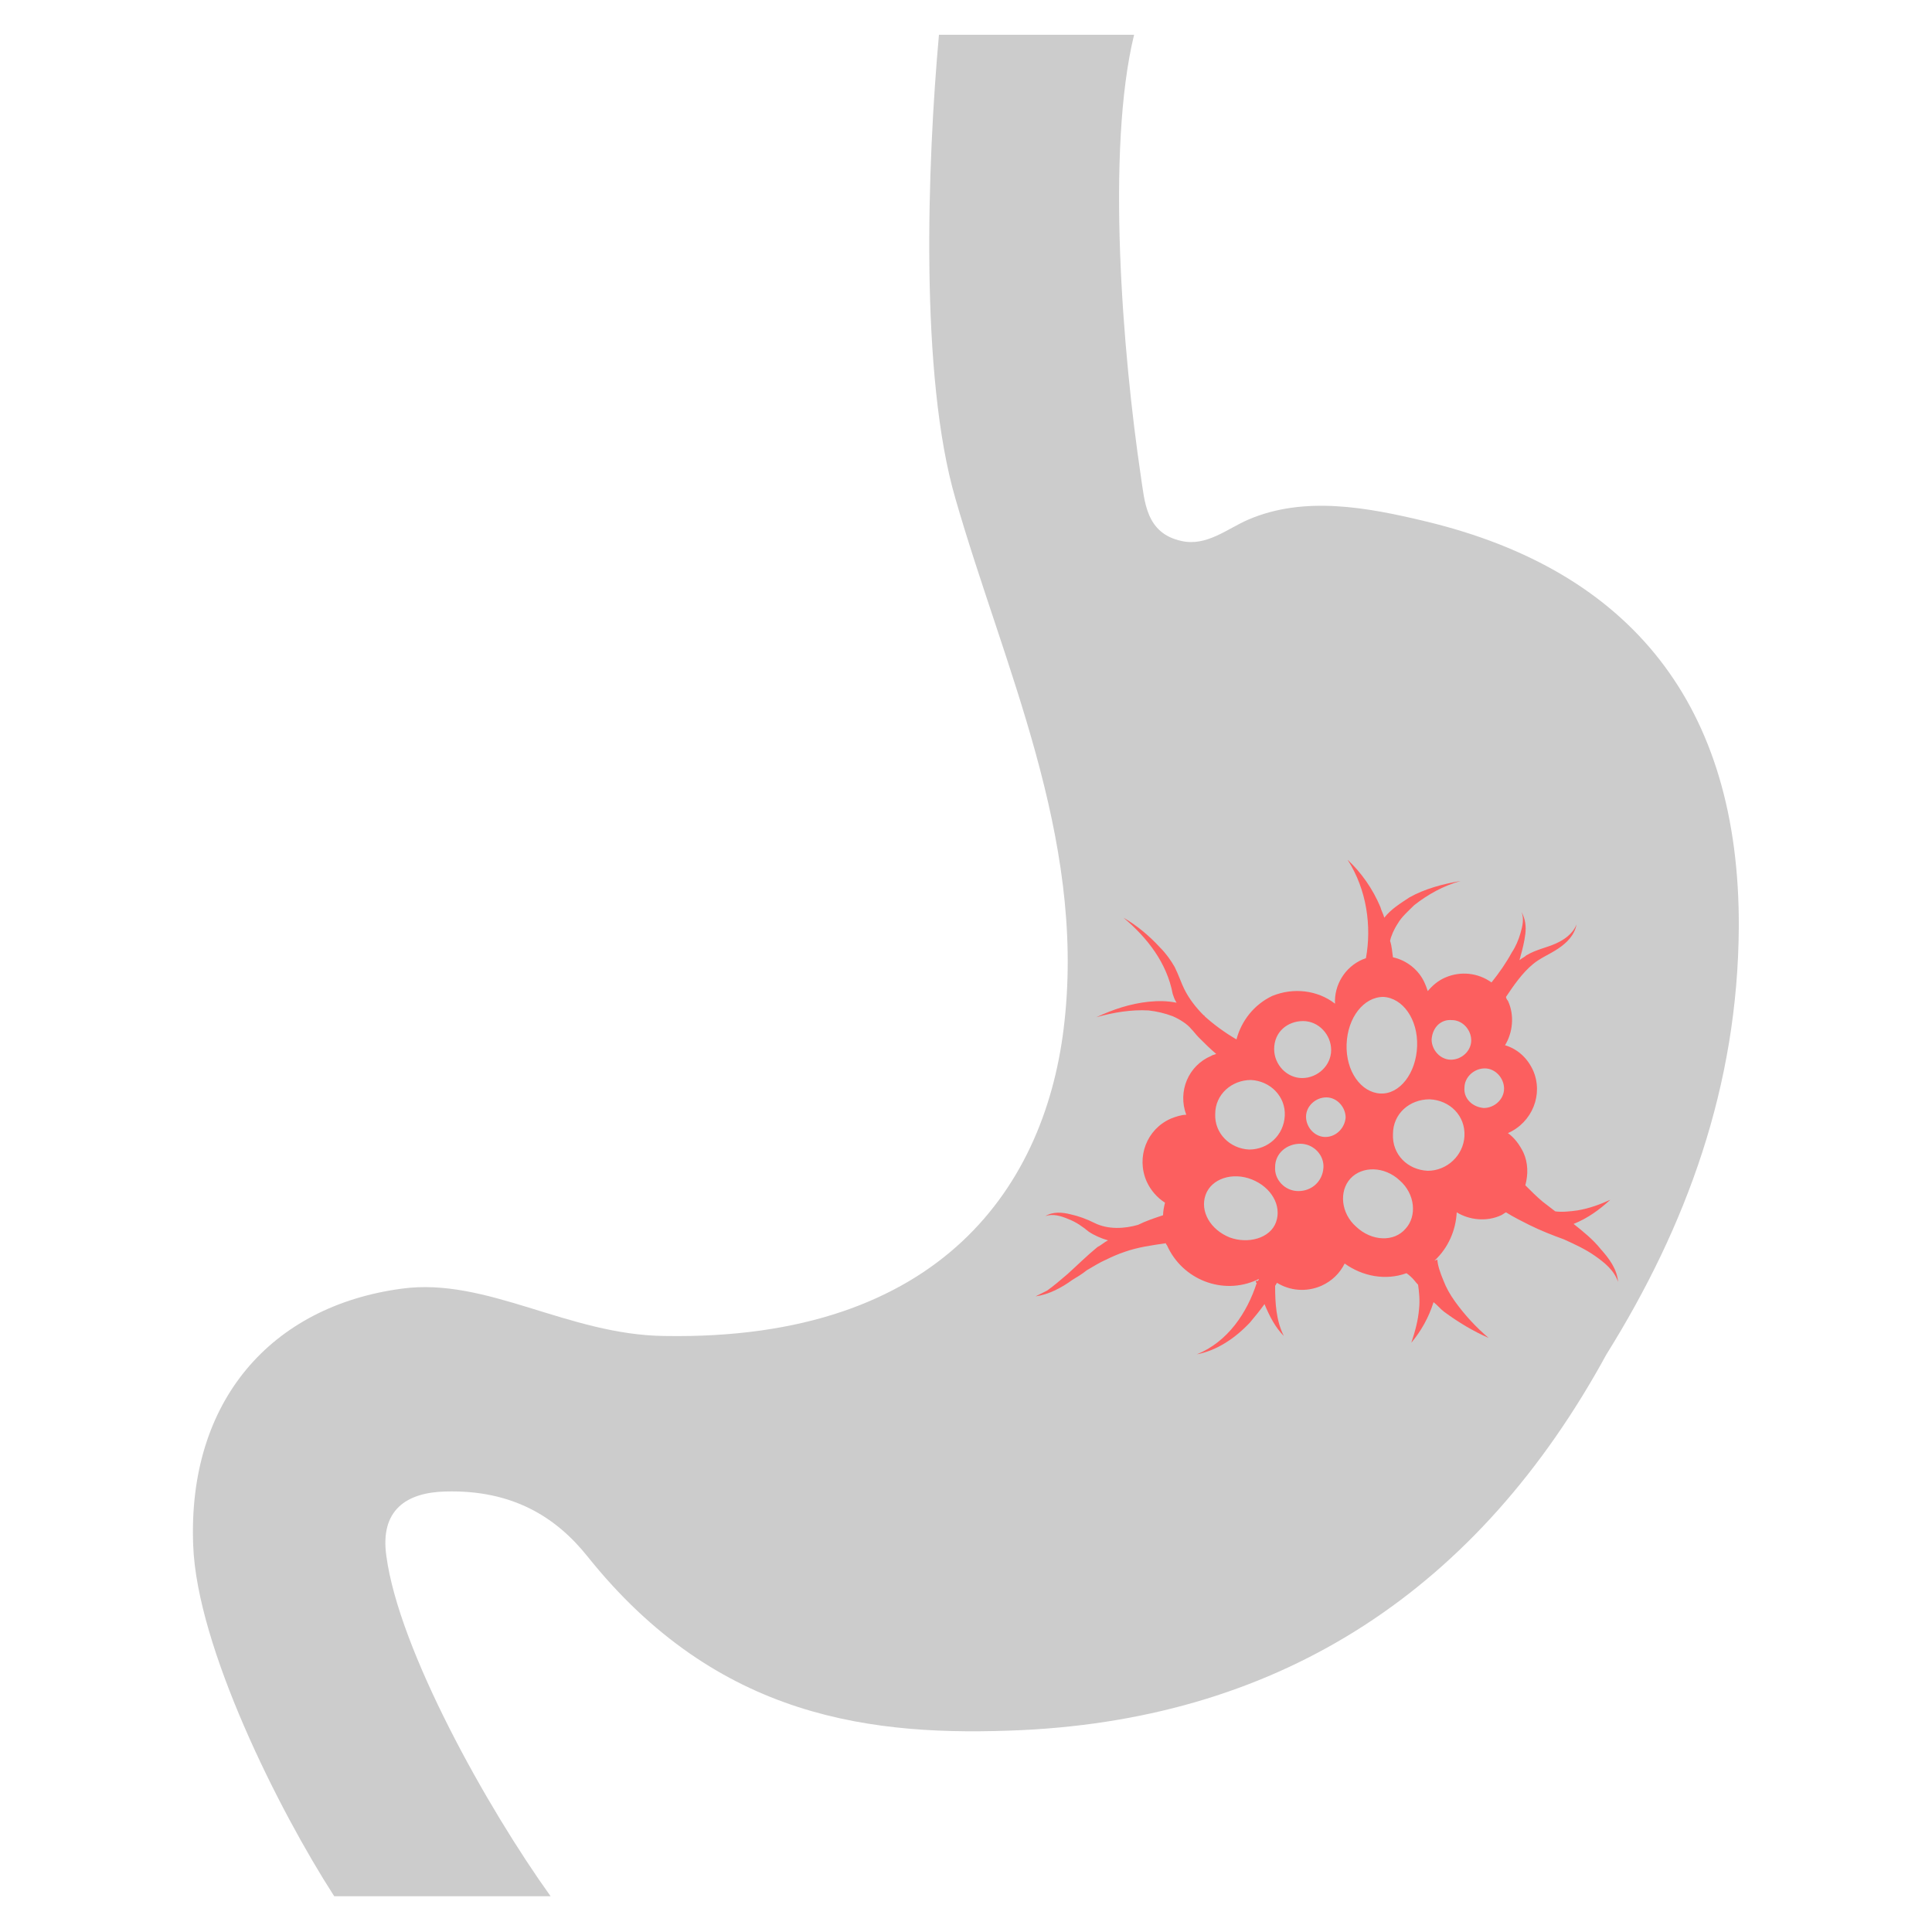 <?xml version="1.0" encoding="utf-8"?>
<!-- Generator: Adobe Illustrator 16.0.0, SVG Export Plug-In . SVG Version: 6.00 Build 0)  -->
<!DOCTYPE svg PUBLIC "-//W3C//DTD SVG 1.1//EN" "http://www.w3.org/Graphics/SVG/1.1/DTD/svg11.dtd">
<svg version="1.1" id="Layer_2" xmlns="http://www.w3.org/2000/svg" xmlns:xlink="http://www.w3.org/1999/xlink" x="0px" y="0px"
	 width="200px" height="200px" viewBox="0 0 200 200" style="enable-background:new 0 0 200 200;" xml:space="preserve">
<style type="text/css">
<![CDATA[
	.st0{fill:#FC5F5F;}
	.st1{fill:#CCCCCC;}
]]>
</style>
<g>
	<g>
		<path class="st1" d="M110.2,105.7c2.1-19.2-6.3-36.7-11.3-54.1C95.2,38.9,96,16.9,97.2,3.6h20.2c-2.9,11.9-1.2,32.9,0.7,45.7
			c0.4,2.6,0.5,5.9,4.2,6.7c2.6,0.6,4.8-1.3,6.9-2.2c5.8-2.5,12.3-1.3,18.5,0.2c21.1,5.1,32.4,19,32.3,42
			c-0.1,16.4-5.4,30.9-13.7,44.2c-13.2,24.2-33.4,37.6-60.5,38.9c-15.4,0.7-31.5-1.1-45-18c-3.2-4-7.7-6.9-14.7-6.7
			c-4,0.1-6.8,1.9-6.1,6.7c1.3,9.7,10.4,26,17,35.2H34.6c-5.8-9-14.2-25.8-14.6-36.3c-0.6-15,8.1-24.8,21.6-26.6
			c8.8-1.2,17.2,4.8,27.2,4.9C97.5,138.8,108.4,122.6,110.2,105.7z"/>
	</g>
	<path class="st0" d="M146.8,133c0.1,0.7,0.2,1.6,0.1,2.5c-0.1,1.2-0.4,2.3-0.8,3.5c1-1.2,1.8-2.6,2.3-4.2c0.4,0.3,0.7,0.7,1.1,1
		c1.5,1.1,3,2,4.6,2.7c-1.3-1.1-2.5-2.4-3.5-3.8c-0.5-0.7-0.9-1.4-1.2-2.2c-0.3-0.7-0.6-1.6-0.6-2.1l-0.3,0.1c1.4-1.3,2.2-3.1,2.3-5
		c1.3,0.8,3.1,1,4.6,0.3c0.2-0.1,0.3-0.2,0.5-0.3c0.8,0.5,1.6,0.9,2.4,1.3c1.2,0.6,2.5,1.1,3.6,1.5c1.1,0.5,2.2,1,3.2,1.7
		c1,0.7,2,1.5,2.4,2.7c-0.1-1.3-0.9-2.4-1.8-3.4c-0.8-1-1.8-1.8-2.8-2.6c1.5-0.6,2.7-1.5,3.8-2.5c-1.1,0.5-2.2,0.9-3.4,1.1
		c-0.7,0.1-1.6,0.2-2.3,0.1c-0.4-0.3-0.9-0.7-1.3-1c-0.6-0.5-1.2-1.1-1.8-1.7c0.3-1.1,0.3-2.3-0.2-3.4c-0.4-0.8-0.9-1.5-1.6-2
		c2.5-1.1,3.7-4,2.6-6.5c-0.6-1.3-1.6-2.2-2.9-2.6c0.8-1.3,1-3.1,0.3-4.6c-0.1-0.1-0.2-0.3-0.2-0.4c0.8-1.2,1.7-2.5,2.8-3.4
		c0.7-0.6,1.7-1,2.6-1.6c0.9-0.6,1.7-1.4,1.9-2.5c-0.4,1-1.3,1.6-2.2,2c-0.9,0.4-2,0.6-3,1.2c-0.2,0.2-0.5,0.3-0.7,0.5
		c0-0.1,0.1-0.3,0.1-0.4c0.2-0.7,0.4-1.5,0.5-2.3c0.1-0.8,0-1.6-0.4-2.3c0.3,0.7,0.1,1.5-0.1,2.2c-0.2,0.7-0.5,1.4-0.9,2
		c-0.6,1.1-1.3,2.1-2.1,3.1c-1.4-1-3.2-1.2-4.8-0.5c-0.7,0.3-1.3,0.8-1.8,1.4c-0.1-0.3-0.2-0.6-0.3-0.8c-0.6-1.4-1.9-2.4-3.3-2.7
		c-0.1-0.6-0.1-1.1-0.3-1.7c0.1-0.5,0.4-1.2,0.8-1.8c0.4-0.7,1.1-1.3,1.7-1.9c1.4-1.1,3-2,4.8-2.5c-1.8,0.3-3.7,0.8-5.3,1.7
		c-0.9,0.6-1.9,1.2-2.6,2.1c-0.1-0.4-0.3-0.7-0.4-1.1c-0.8-1.9-2-3.6-3.4-4.9c2,3.1,2.5,6.9,1.9,10.2c-0.1,0-0.2,0.1-0.3,0.1
		c-1.9,0.8-3,2.7-2.9,4.6c-1.8-1.4-4.3-1.7-6.5-0.8c-1.9,0.9-3.2,2.6-3.7,4.5c-1.2-0.7-2.3-1.5-3.3-2.4c0,0,0-0.1-0.1-0.1
		c-0.8-0.8-1.5-1.7-2-2.7c-0.3-0.6-0.6-1.5-1-2.3c-0.4-0.7-0.9-1.4-1.5-2c-1.1-1.2-2.4-2.3-3.8-3.1c2.5,2.1,4.5,4.7,5.1,7.9
		c0.1,0.3,0.2,0.6,0.4,0.9c-1-0.2-1.9-0.2-2.9-0.1c-1.9,0.2-3.7,0.8-5.4,1.6c1.8-0.5,3.6-0.8,5.4-0.7c0.9,0.1,1.7,0.3,2.5,0.6
		c0.7,0.3,1.5,0.8,1.9,1.3c0.3,0.3,0.5,0.6,0.8,0.9c0.6,0.6,1.2,1.2,1.8,1.7c-0.2,0.1-0.4,0.1-0.5,0.2c-2.4,1-3.5,3.7-2.6,6.1
		c-0.5,0-1.1,0.2-1.6,0.4c-2.5,1.1-3.6,4-2.5,6.5c0.4,0.9,1.1,1.7,1.9,2.2c-0.1,0.4-0.2,0.9-0.2,1.3c-0.9,0.3-1.8,0.6-2.6,1
		c-1.4,0.4-3.1,0.5-4.5-0.2c-0.8-0.4-1.6-0.7-2.5-0.9c-0.8-0.2-1.8-0.3-2.6,0.2c0.8-0.3,1.7,0,2.4,0.3c0.8,0.3,1.5,0.8,2.1,1.3
		c0.6,0.4,1.3,0.7,2,0.9c-0.4,0.2-0.7,0.5-1.1,0.7c-1.1,0.9-2.1,1.9-3.1,2.8c-0.7,0.6-1.4,1.2-2.1,1.7c-0.4,0.2-0.8,0.4-1.2,0.6
		c1.4-0.2,2.7-0.9,3.8-1.7c0.5-0.3,1-0.6,1.5-1c0.7-0.4,1.3-0.8,2-1.1c0.6-0.3,1.3-0.6,1.9-0.8c1.4-0.5,2.9-0.7,4.3-0.9
		c0,0.1,0,0.1,0.1,0.2c1.6,3.6,5.8,5.2,9.3,3.6c0.1,0,0.1-0.1,0.2-0.1c0,0.1,0,0.1-0.1,0.2H130c0,0.1,0,0.2,0.1,0.2
		c-1,3.1-3,6.1-6.2,7.4c2.1-0.4,4-1.7,5.5-3.3c0.5-0.6,1-1.2,1.5-1.9c0.5,1.2,1.1,2.4,2,3.3c-0.8-1.6-0.9-3.4-0.9-5.2
		c0.1-0.1,0.1-0.2,0.2-0.3c1.3,0.8,3,1,4.6,0.3c1.1-0.5,1.9-1.3,2.4-2.3c1.8,1.3,4.2,1.8,6.4,1C146.3,132.3,146.5,132.7,146.8,133z
		 M151.6,112.6c0-1.1,1-2,2.1-2c1.1,0,2,1,2,2.1s-1,2-2.1,2C152.4,114.6,151.5,113.7,151.6,112.6z M150.3,105.6c1.1,0,2,1,2,2.1
		s-1,2-2.1,2c-1.1,0-2-1-2-2.1C148.3,106.3,149.2,105.5,150.3,105.6z M148,113.8c2.1,0.1,3.7,1.7,3.6,3.8c-0.1,2-1.8,3.6-3.8,3.6
		c-2.1-0.1-3.7-1.7-3.6-3.8C144.2,115.3,145.9,113.8,148,113.8z M143.2,103.2c2,0.1,3.6,2.3,3.5,5.1c-0.1,2.8-1.8,5-3.8,4.9
		s-3.6-2.3-3.5-5.1C139.5,105.3,141.2,103.2,143.2,103.2z M134.9,105.7c1.6,0,2.9,1.4,2.9,3s-1.4,2.9-3,2.9s-2.9-1.4-2.9-3
		C131.9,106.8,133.3,105.7,134.9,105.7z M129.5,111.8c2,0.1,3.6,1.7,3.5,3.7c-0.1,2-1.7,3.5-3.7,3.5c-2-0.1-3.6-1.7-3.5-3.7
		C125.8,113.3,127.5,111.8,129.5,111.8z M127.3,128.1c-2-0.8-3.1-2.7-2.5-4.4s2.8-2.4,4.8-1.6c2,0.8,3.1,2.7,2.5,4.4
		C131.5,128.2,129.2,128.8,127.3,128.1z M134.4,123.3c-1.4,0-2.5-1.2-2.4-2.5c0-1.4,1.2-2.4,2.6-2.4c1.4,0,2.5,1.2,2.4,2.5
		C136.9,122.3,135.8,123.3,134.4,123.3z M137.2,117.7c-1.1,0-2-1-2-2.1s1-2,2.1-2s2,1,2,2.1C139.2,116.8,138.3,117.7,137.2,117.7z
		 M140.4,127c-1.6-1.4-1.8-3.7-0.6-5c1.2-1.3,3.5-1.3,5.1,0.2c1.6,1.4,1.8,3.7,0.6,5C144.3,128.6,142,128.5,140.4,127z"/>
</g>
</svg>
